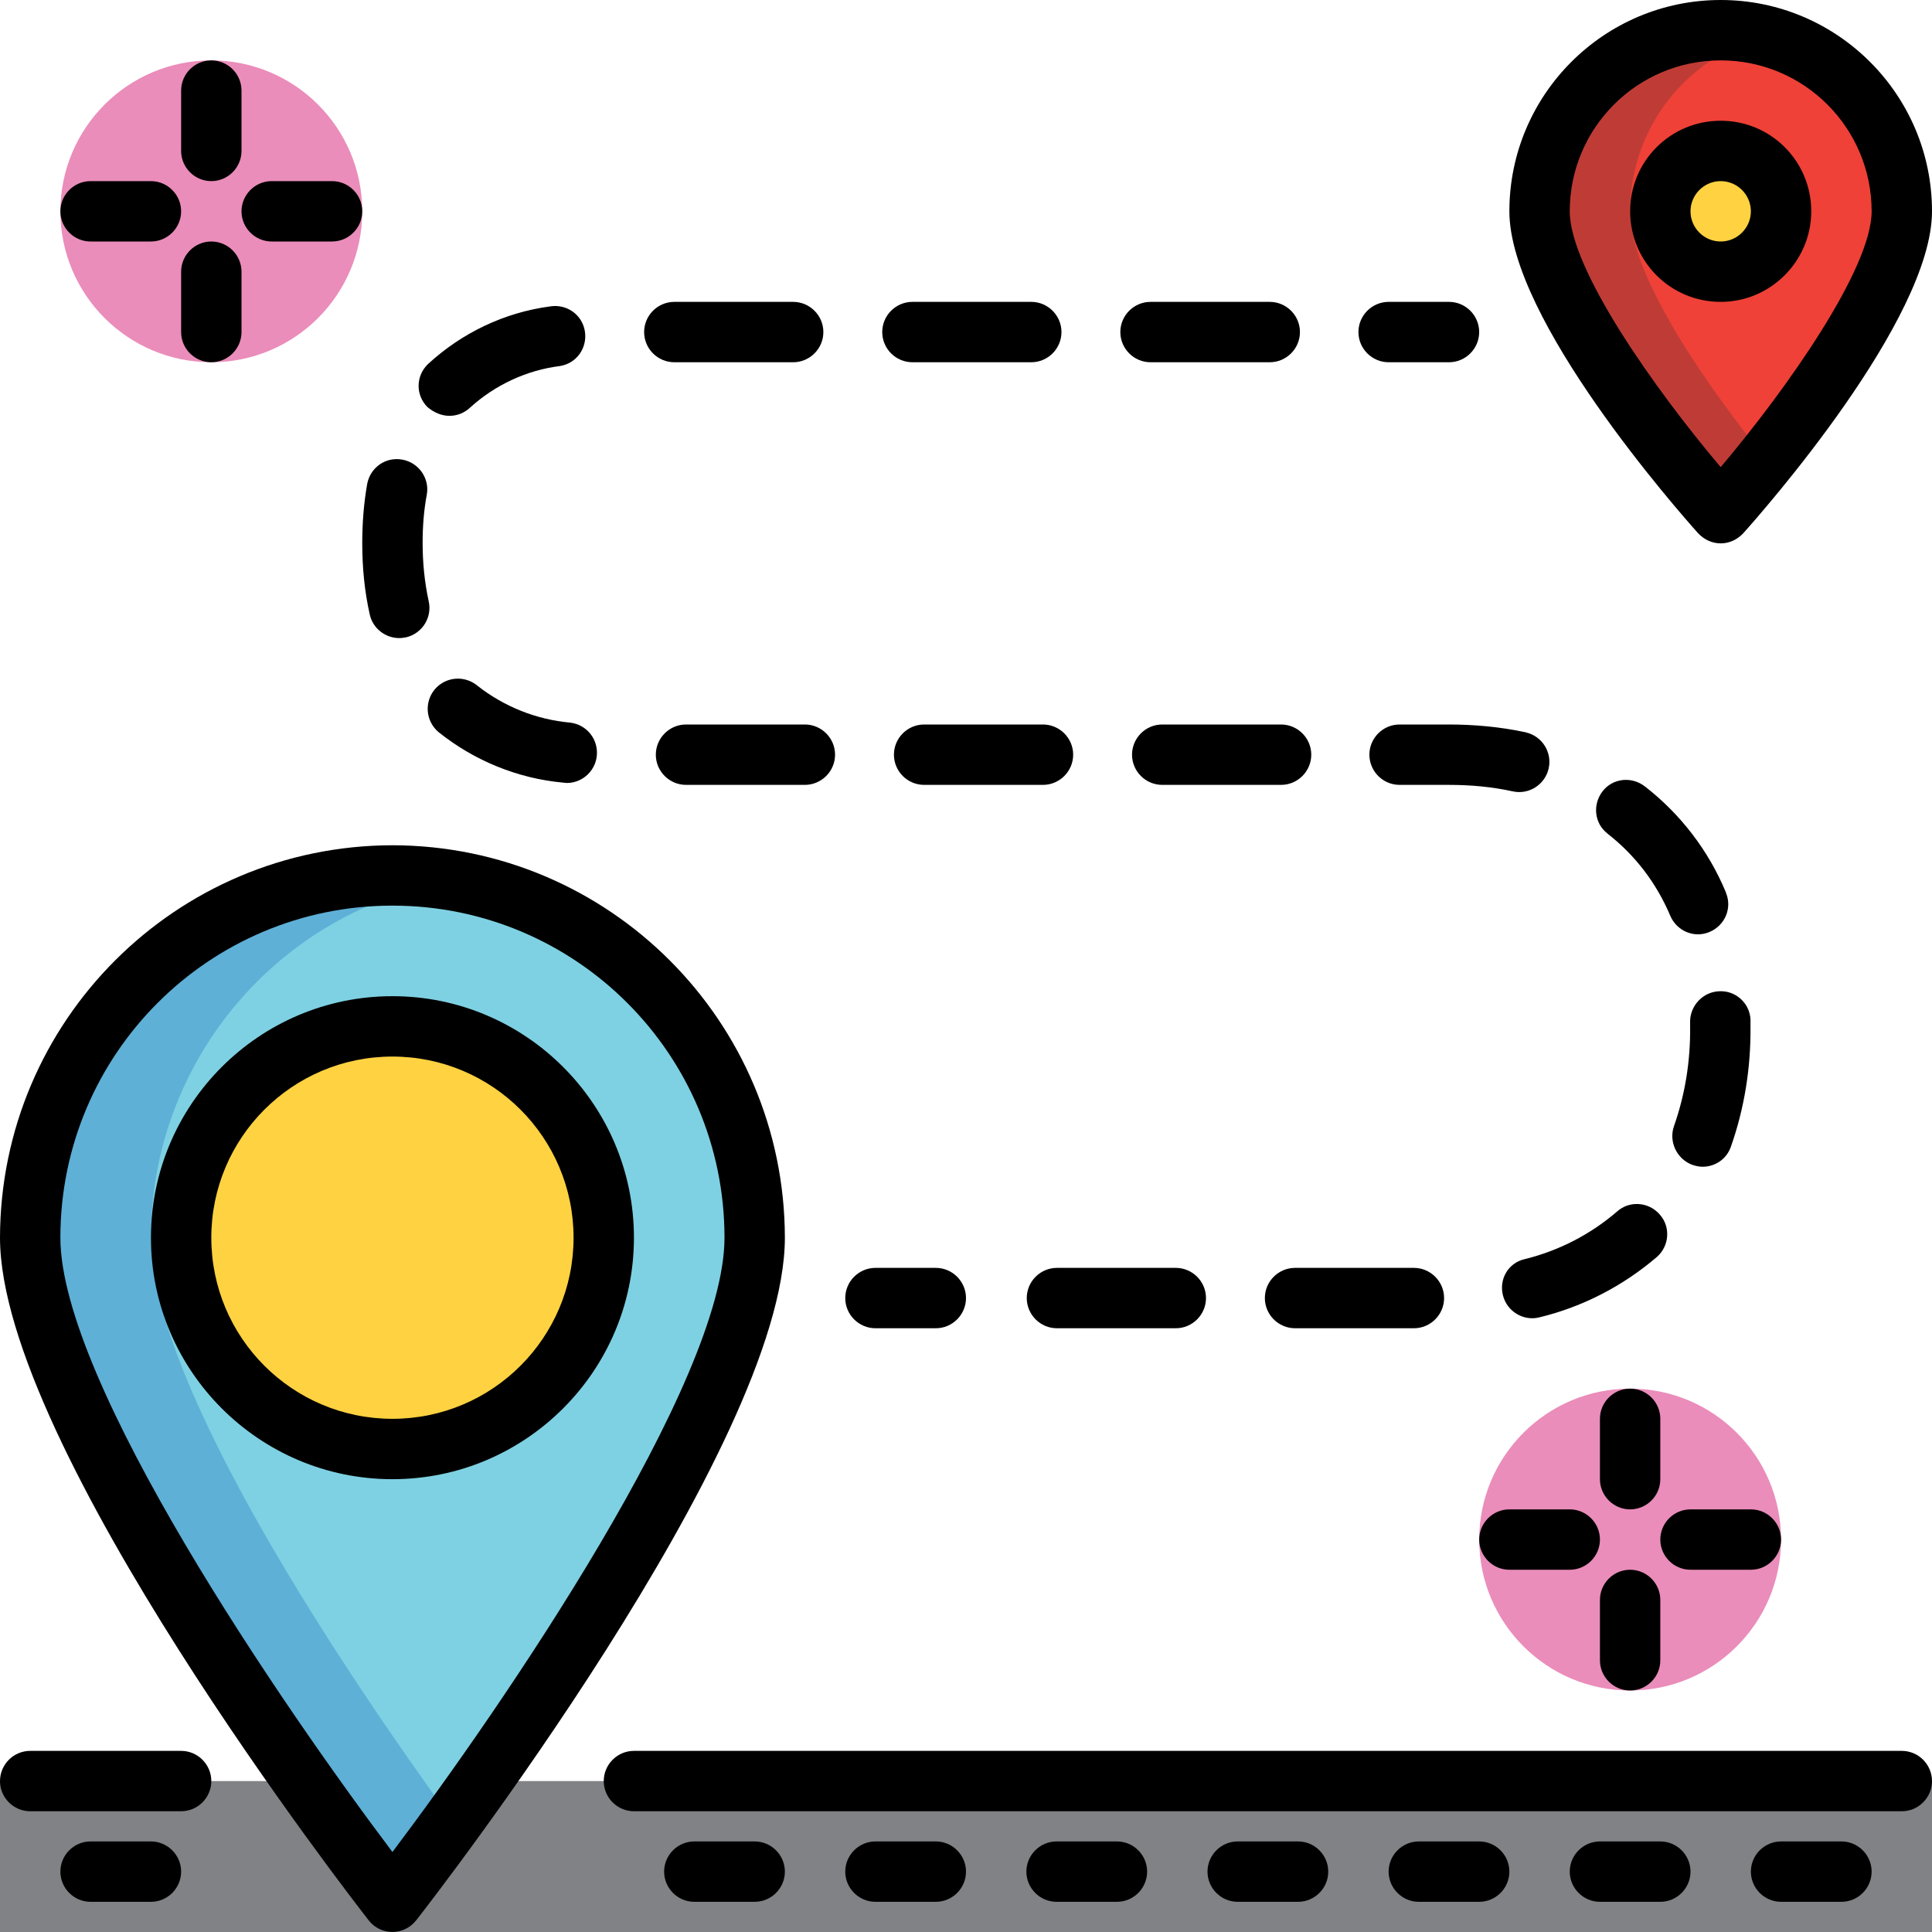 <?xml version="1.0" encoding="utf-8"?>
<!-- Generator: Adobe Illustrator 25.0.0, SVG Export Plug-In . SVG Version: 6.00 Build 0)  -->
<svg version="1.1" id="Layer_1" xmlns="http://www.w3.org/2000/svg" xmlns:xlink="http://www.w3.org/1999/xlink" x="0px" y="0px"
	 viewBox="0 0 512 512" style="enable-background:new 0 0 512 512;" xml:space="preserve">
<g>
	<g>
		<path style="fill:#808285;" d="M0,472h512v40H0V472z"/>
		<circle style="fill:#EA8DBA;" cx="56" cy="56" r="40"/>
		<circle style="fill:#EA8DBA;" cx="432" cy="408" r="40"/>
		<path style="fill:#EF4137;" d="M504,56c0,26.5-48,80-48,80s-48-53.5-48-80c0-26.5,21.5-48,48-48S504,29.5,504,56z"/>
		<path style="fill:#BF3C36;" d="M432,56c0-21.9,14.8-41,36-46.4c-25.5-6.7-51.7,8.5-58.4,34.1c-1.1,4-1.6,8.2-1.6,12.3
			c0,26.5,48,80,48,80s5.1-5.7,12-14.3C453.8,104,432,73.9,432,56z"/>
		<circle style="fill:#FFD241;" cx="456" cy="56" r="16"/>
		<path style="fill:#7ED1E2;" d="M200,328c0,53-96,176-96,176S8,381,8,328c0-53,43-96,96-96S200,275,200,328z"/>
		<path style="fill:#5EB0D7;" d="M40,328c0-46.8,33.8-86.8,80-94.6C68.1,224.3,18.6,259,9.4,311c-1,5.6-1.5,11.3-1.4,17
			c0,53,96,176,96,176s6.5-8.3,16-21.4C92.7,445,40,367.3,40,328z"/>
		<circle style="fill:#FFD241;" cx="104" cy="328" r="56"/>
		<path d="M104,224C46.6,224.1,0.1,270.6,0,328c0,55.1,93.7,175.8,97.7,180.9c2.7,3.5,7.7,4.1,11.2,1.4c0.5-0.4,1-0.9,1.4-1.4
			c4-5.1,97.7-125.8,97.7-180.9C207.9,270.6,161.4,224.1,104,224z M104,490.8c-29.4-39-88-124.6-88-162.8c0-48.6,39.4-88,88-88
			s88,39.4,88,88C192,366.2,133.4,451.8,104,490.8z"/>
		<path d="M104,264c-35.3,0-64,28.7-64,64s28.7,64,64,64s64-28.7,64-64C168,292.7,139.3,264,104,264z M104,376
			c-26.5,0-48-21.5-48-48s21.5-48,48-48s48,21.5,48,48C152,354.5,130.5,376,104,376z M456,144c2.3,0,4.4-1,6-2.7
			c5.1-5.7,50-56.6,50-85.3c0-30.9-25.1-56-56-56s-56,25.1-56,56c0,28.7,44.9,79.6,50,85.3C451.6,143,453.7,144,456,144z M456,16
			c22.1,0,40,17.9,40,40c0,15.2-22.5,47.1-40,67.8c-17.5-20.7-40-52.5-40-67.8C416,33.9,433.9,16,456,16z"/>
		<path d="M480,56c0-13.3-10.7-24-24-24s-24,10.7-24,24s10.7,24,24,24C469.2,80,480,69.2,480,56z M448,56c0-4.4,3.6-8,8-8s8,3.6,8,8
			s-3.6,8-8,8S448,60.4,448,56z M368,96h16c4.4,0,8-3.6,8-8s-3.6-8-8-8h-16c-4.4,0-8,3.6-8,8S363.6,96,368,96z M280.1,336
			c-4.4,0-8,3.6-8,8s3.6,8,8,8h31.5c4.4,0,8-3.6,8-8s-3.6-8-8-8H280.1z M304.9,96h31.6c4.4,0,8-3.6,8-8s-3.6-8-8-8h-31.6
			c-4.4,0-8,3.6-8,8S300.5,96,304.9,96z M178.7,96h31.5c4.4,0,8-3.6,8-8s-3.6-8-8-8h-31.5c-4.4,0-8,3.6-8,8S174.3,96,178.7,96z
			 M435.9,208.4c-3.5-2.7-8.5-2.2-11.2,1.3c-2.7,3.5-2.2,8.5,1.3,11.2c0,0,0.1,0.1,0.1,0.1c7.3,5.7,12.9,13.1,16.5,21.6
			c1.7,4.1,6.3,6.1,10.4,4.4c4.1-1.7,6.1-6.3,4.4-10.4c0-0.1-0.1-0.2-0.1-0.3C452.7,225.3,445.3,215.7,435.9,208.4L435.9,208.4z
			 M181.8,192c-4.4,0-8,3.6-8,8s3.6,8,8,8h31.5c4.4,0,8-3.6,8-8s-3.6-8-8-8H181.8z M241.8,96h31.5c4.4,0,8-3.6,8-8s-3.6-8-8-8h-31.5
			c-4.4,0-8,3.6-8,8S237.4,96,241.8,96z M308,192c-4.4,0-8,3.6-8,8s3.6,8,8,8h31.5c4.4,0,8-3.6,8-8s-3.6-8-8-8H308z M448.5,308.7
			c0.9,0.3,1.8,0.5,2.7,0.5c3.4,0,6.4-2.1,7.5-5.3c3.6-10.2,5.3-21,5.2-31.8l0-1.9c-0.2-4.4-4-7.8-8.4-7.5c-4.1,0.2-7.4,3.6-7.6,7.7
			l0,1.7c0.1,9-1.3,17.9-4.3,26.4C442.2,302.6,444.4,307.2,448.5,308.7L448.5,308.7z M343.2,336c-4.4,0-8,3.6-8,8s3.6,8,8,8h31.5
			c4.4,0,8-3.6,8-8s-3.6-8-8-8H343.2z M400.8,209.7c4.3,1,8.6-1.7,9.6-6c1-4.3-1.7-8.6-6-9.6c-0.1,0-0.2-0.1-0.4-0.1
			c-6.6-1.4-13.4-2-20.1-2h-13c-4.4,0-8,3.6-8,8s3.6,8,8,8h13C389.7,208,395.3,208.5,400.8,209.7z M398.3,343.3
			c1.1,4.3,5.5,6.9,9.7,5.8c11.5-2.8,22.1-8.3,31.1-16c3.3-2.9,3.7-8,0.7-11.3c-2.9-3.3-8-3.7-11.3-0.7
			c-7.1,6.1-15.5,10.4-24.5,12.6C399.7,334.7,397.2,339,398.3,343.3C398.3,343.3,398.3,343.3,398.3,343.3L398.3,343.3z M244.9,192
			c-4.4,0-8,3.6-8,8s3.6,8,8,8h31.5c4.4,0,8-3.6,8-8s-3.6-8-8-8H244.9z M98,162.9c0.8,3.6,4.1,6.2,7.8,6.2c0.6,0,1.2-0.1,1.8-0.2
			c4.3-1,7-5.3,6-9.6c0,0,0,0,0,0c-1.1-5.1-1.6-10.2-1.6-15.4c0-4.3,0.3-8.5,1.1-12.8c0.8-4.3-2.1-8.5-6.5-9.3s-8.5,2.1-9.3,6.5
			c-0.9,5.1-1.3,10.4-1.3,15.6C96,150.4,96.6,156.7,98,162.9z M126.5,181.7c-3.4-2.8-8.4-2.4-11.3,1c-2.8,3.4-2.4,8.4,1,11.3
			c9.5,7.6,21,12.3,33,13.4c0.3,0,0.6,0.1,1,0.1c4.4,0,8-3.6,8-8c0-4.1-3-7.5-7.1-8C142.2,190.7,133.6,187.3,126.5,181.7
			L126.5,181.7z M119.1,110.2c2.1,0,4-0.8,5.5-2.2c6.6-6,15-9.9,23.8-11c4.4-0.7,7.3-4.8,6.6-9.2c-0.7-4.4-4.8-7.3-9.2-6.6
			c-12.1,1.6-23.4,7-32.4,15.3c-3.2,3.1-3.3,8.1-0.2,11.3C114.9,109.3,117,110.2,119.1,110.2L119.1,110.2z M232,352h16
			c4.4,0,8-3.6,8-8s-3.6-8-8-8h-16c-4.4,0-8,3.6-8,8S227.6,352,232,352z M504,464H168c-4.4,0-8,3.6-8,8s3.6,8,8,8h336
			c4.4,0,8-3.6,8-8S508.4,464,504,464z M48,464H8c-4.4,0-8,3.6-8,8s3.6,8,8,8h40c4.4,0,8-3.6,8-8S52.4,464,48,464z M200,488h-16
			c-4.4,0-8,3.6-8,8s3.6,8,8,8h16c4.4,0,8-3.6,8-8S204.4,488,200,488z M248,488h-16c-4.4,0-8,3.6-8,8s3.6,8,8,8h16c4.4,0,8-3.6,8-8
			S252.4,488,248,488z M296,488h-16c-4.4,0-8,3.6-8,8s3.6,8,8,8h16c4.4,0,8-3.6,8-8S300.4,488,296,488z M344,488h-16
			c-4.4,0-8,3.6-8,8s3.6,8,8,8h16c4.4,0,8-3.6,8-8S348.4,488,344,488z M392,488h-16c-4.4,0-8,3.6-8,8s3.6,8,8,8h16c4.4,0,8-3.6,8-8
			S396.4,488,392,488z M440,488h-16c-4.4,0-8,3.6-8,8s3.6,8,8,8h16c4.4,0,8-3.6,8-8S444.4,488,440,488z M488,488h-16
			c-4.4,0-8,3.6-8,8s3.6,8,8,8h16c4.4,0,8-3.6,8-8S492.4,488,488,488z M40,488H24c-4.4,0-8,3.6-8,8s3.6,8,8,8h16c4.4,0,8-3.6,8-8
			S44.4,488,40,488z M440,376c0-4.4-3.6-8-8-8s-8,3.6-8,8v16c0,4.4,3.6,8,8,8s8-3.6,8-8V376z M432,448c4.4,0,8-3.6,8-8v-16
			c0-4.4-3.6-8-8-8s-8,3.6-8,8v16C424,444.4,427.6,448,432,448z M448,416h16c4.4,0,8-3.6,8-8s-3.6-8-8-8h-16c-4.4,0-8,3.6-8,8
			S443.6,416,448,416z M400,416h16c4.4,0,8-3.6,8-8s-3.6-8-8-8h-16c-4.4,0-8,3.6-8,8S395.6,416,400,416z M56,48c4.4,0,8-3.6,8-8V24
			c0-4.4-3.6-8-8-8s-8,3.6-8,8v16C48,44.4,51.6,48,56,48z M56,64c-4.4,0-8,3.6-8,8v16c0,4.4,3.6,8,8,8s8-3.6,8-8V72
			C64,67.6,60.4,64,56,64z M72,64h16c4.4,0,8-3.6,8-8s-3.6-8-8-8H72c-4.4,0-8,3.6-8,8S67.6,64,72,64z M24,64h16c4.4,0,8-3.6,8-8
			s-3.6-8-8-8H24c-4.4,0-8,3.6-8,8S19.6,64,24,64z"/>
	</g>
</g>
</svg>
